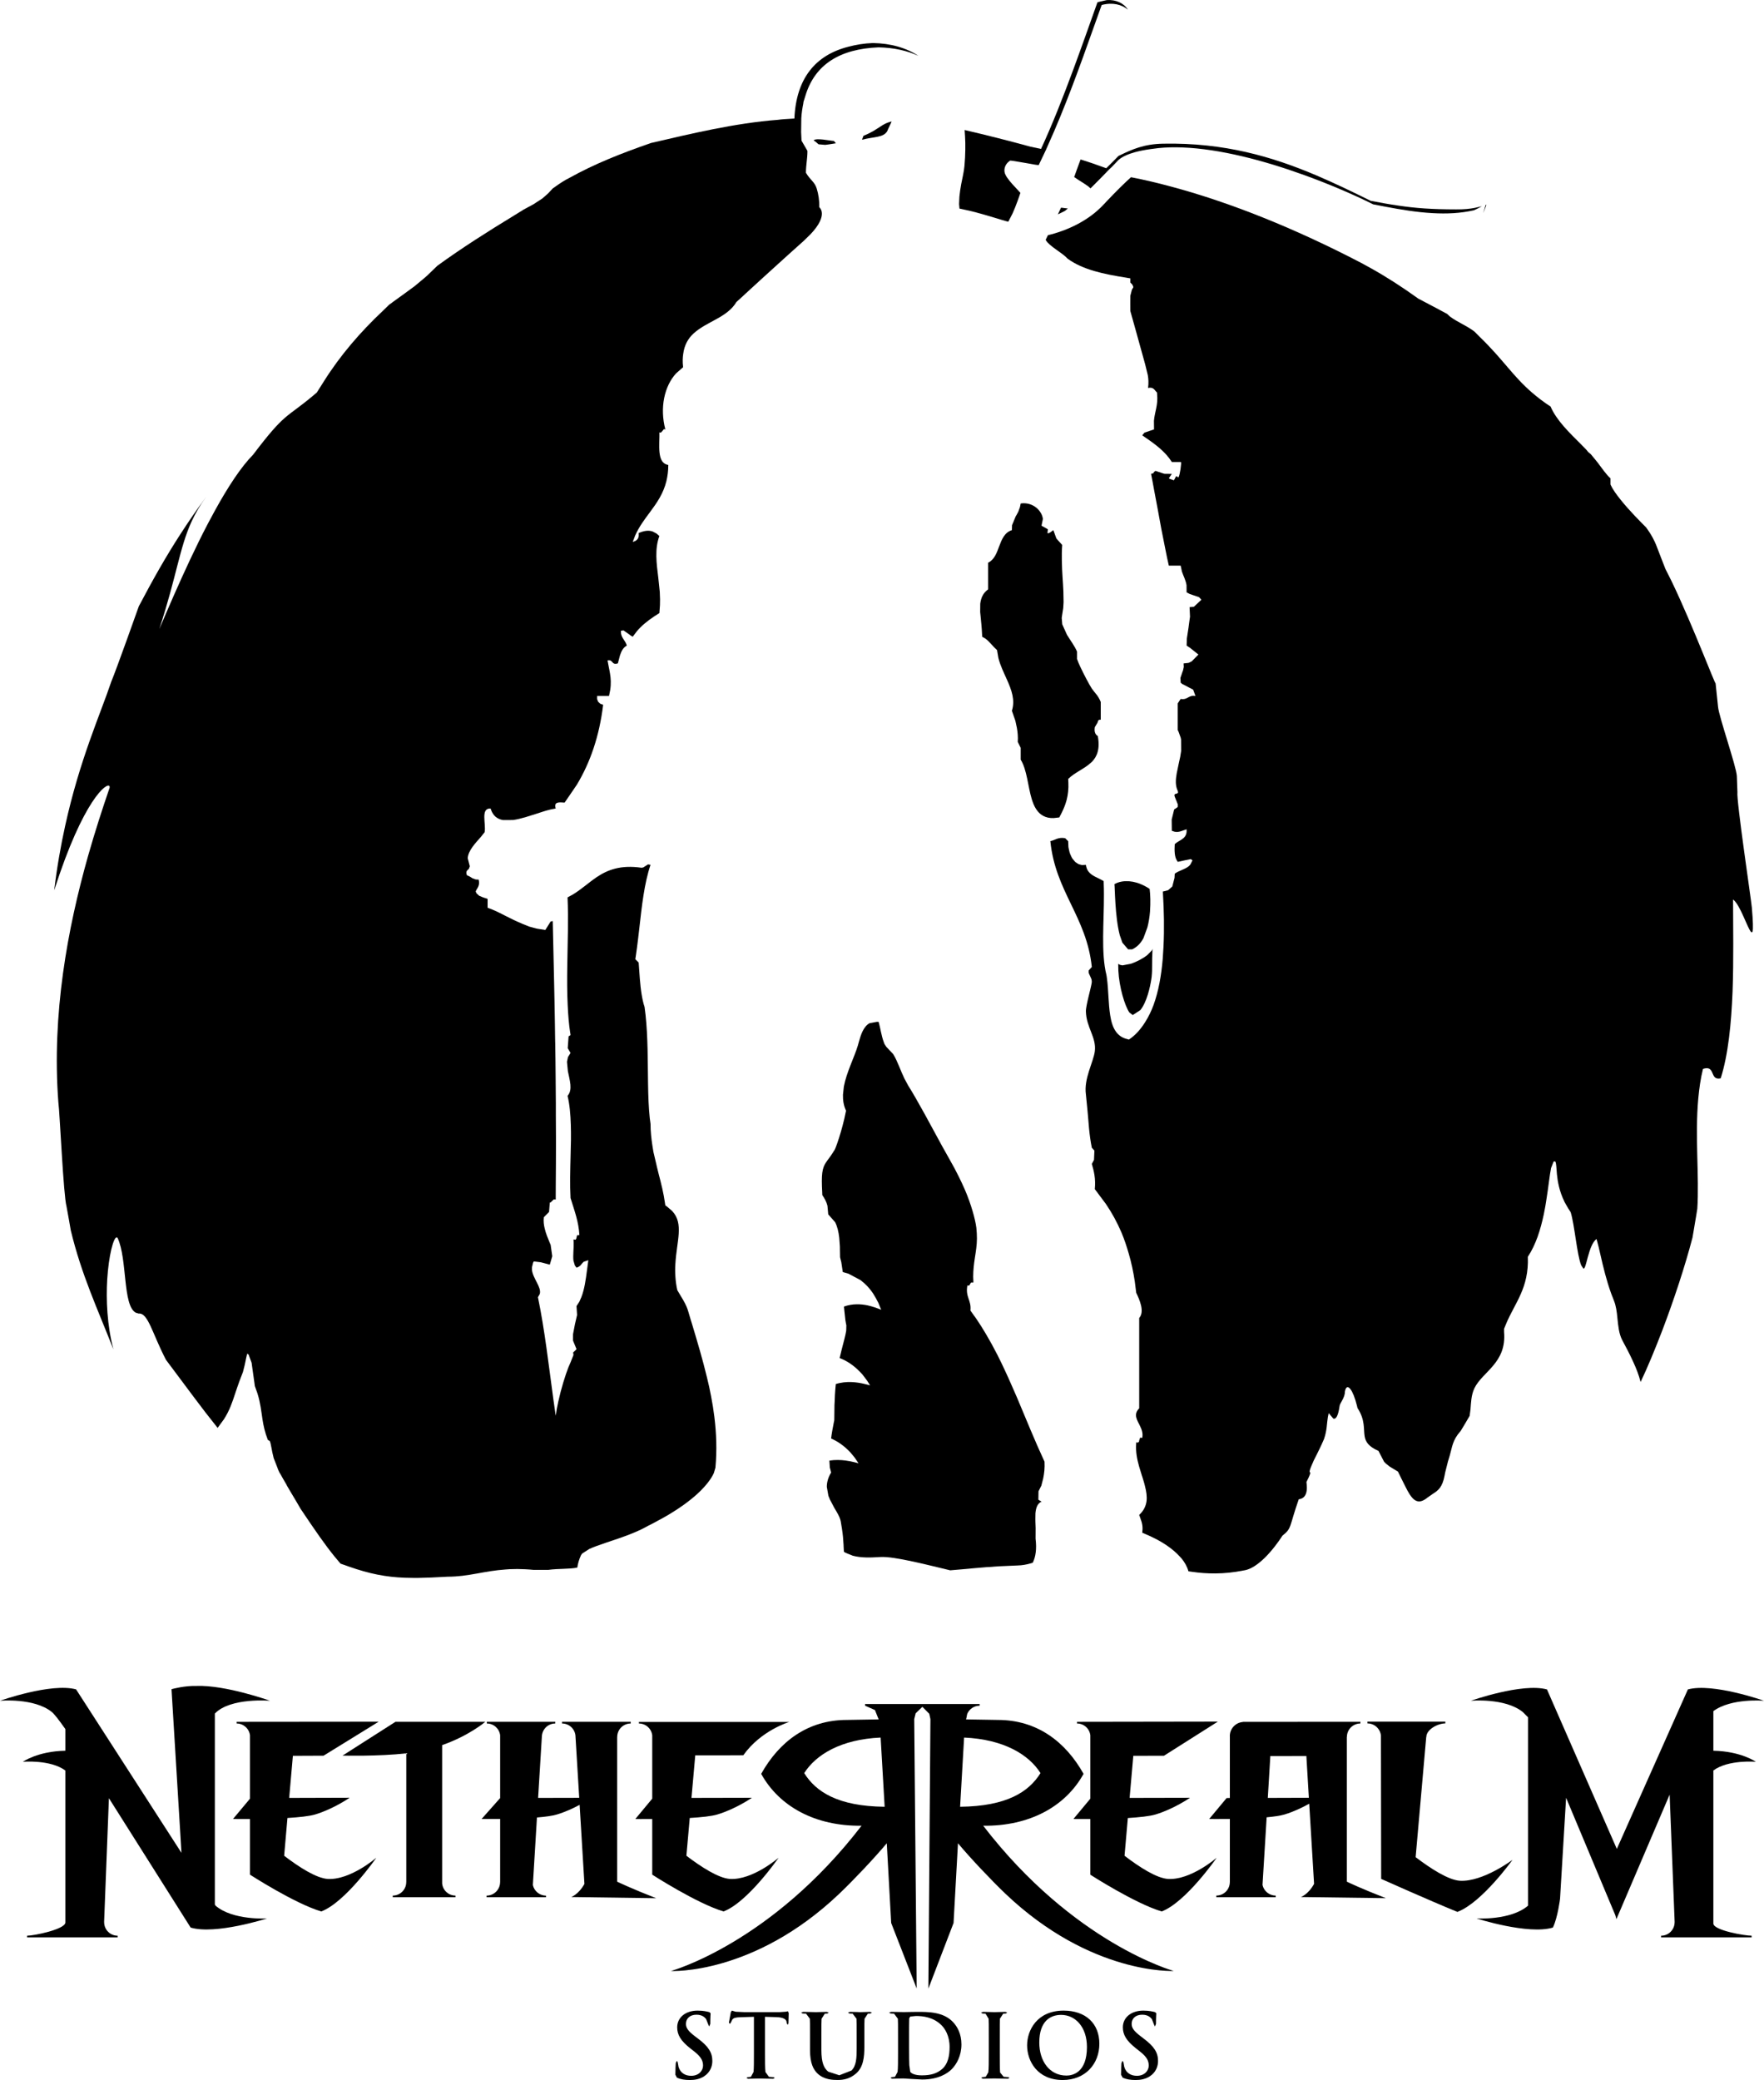 <?xml version="1.0" standalone="no"?>
<!DOCTYPE svg PUBLIC "-//W3C//DTD SVG 1.1//EN" "http://www.w3.org/Graphics/SVG/1.1/DTD/svg11.dtd">
<svg xmlns="http://www.w3.org/2000/svg" xmlns:xlink="http://www.w3.org/1999/xlink" version="1.1" id="Layer_1" x="0px" y="0px" width="848.024" height="1000" viewBox="0 0 848.024 1000" enable-background="new 0 0 848.024 1000" xml:space="preserve">
<g>
	<path d="M547.561,70.849c-3.337,1.026-6.117,2.332-8.832,3.637l-1.026,0.47c-1.818,1.904-3.787,3.829-5.884,5.925l-0.834-0.299   c-3.764-1.37-7.593-2.717-11.506-3.915l-0.278,0.748l-0.406,1.07l-1.283,3.508l-0.191,0.556l-0.344,0.941l-0.342,0.983   l-0.256,0.642l2.267,1.52l1.989,1.24l2.373,1.604l1.027,0.899l0.235,0.171l4.661-4.685l2.546-2.609l0.193-0.192l0.427-0.471   l0.856-0.855l0.191-0.214l0.022-0.021l0.085-0.106h0.022l1.389-1.305l0.065-0.064l0.234-0.257l2.759-2.887   c1.884-1.626,4.684-2.824,8.001-3.744c2.267-0.62,4.812-1.09,7.42-1.454l3.808-0.492c3.636-0.362,7.508-0.471,11.551-0.299   c17.858,0.685,39.012,6.202,58.561,13.304c11.999,4.342,23.441,9.261,33.109,14.053c1.988,0.384,4.043,0.77,6.138,1.175   c7.059,1.327,14.674,2.632,22.437,3.037c6.631,0.386,13.326,0.108,19.827-1.368l1.369-0.642l2.396-1.262v-0.021l-3.357,0.77   c-2.288,0.449-5.155,0.771-8.963,0.727c-11.613,0-19.571-0.599-27.697-1.817c-4.235-0.598-8.513-1.369-13.389-2.31   c-8.556-4.234-17.111-8.385-25.987-12.17c-21.345-9.09-44.51-15.849-73.704-15.293C554.448,69.16,550.747,69.865,547.561,70.849"/>
	<path d="M443.807,534.314c-2.461-4.407-4.854-8.706-7.209-12.428l-1.732-3.209l-0.041-0.063c-1.969-4.043-3.337-8.407-5.349-11.702   l-0.235-0.297l-3.101-3.273l-0.92-1.392l-0.363-0.962c-1.154-3.059-1.625-6.822-2.481-9.73h-0.812l-3.508,0.642   c-2.931,1.604-4.171,5.454-5.112,8.79l-0.535,1.946c-1.71,5.713-5.432,12.812-6.737,19.74l-0.427,3.957   c-0.065,2.632,0.32,5.198,1.476,7.637l-0.171,0.813c-1.584,8.233-5.092,18.414-5.584,18.414l-0.577,0.941   c-2.694,4.299-4.49,5.135-5.09,9.69c-0.277,2.139-0.277,5.133-0.021,9.667v0.063l0.043,1.007c1.004,1.496,1.946,3.078,2.458,5.088   l0.386,4.173l3.315,3.762c1.048,2.055,1.646,4.601,1.967,7.38l0.321,4.277l0.022,1.968l0.063,3.229l0.343,1.411l0.258,1.029v0.021   l0.705,4.641l1.026,0.301l1.689,0.492l5.774,3.079c2.118,1.582,4.193,3.636,6.074,6.438l1.454,2.437l0.087,0.194l0.983,1.859   l0.771,1.903l0.62,1.434c-0.492-0.128-2.289-0.962-4.813-1.67l-1.775-0.447c-3.208-0.663-7.229-0.898-11.313,0.578l0.021,0.361   l0.107,1.178l0.535,4.939l0.32,1.883l0.085,0.321l0.064,0.321l-0.064,2.566c-0.343,2.331-1.262,5.495-2.246,9.367l-0.021,0.085   l-0.898,3.744c3.229,1.218,6.588,3.314,9.774,6.632l1.155,1.218h0.021v0.022l-0.021-0.022l2.331,3.081l1.369,2.18l-3.08-0.769   c-3.208-0.728-8.32-1.456-13.39,0.15l-0.234,2.544c-0.15,1.775-0.258,3.722-0.321,5.989l-0.086,1.539   c-0.042,1.946-0.085,4.214-0.085,6.908l-0.021,0.535l-0.215,0.984l-0.726,3.85l-0.364,2.245l-0.085,0.686l-0.129,0.896   c3.059,1.328,6.224,3.444,9.196,6.609l1.477,1.755l0.791,1.007l1.732,2.544c-0.577-0.108-2.994-0.899-6.268-1.326   c-2.288-0.299-4.962-0.407-7.742,0.043l0.193,3.271l0.641,2.459c-1.496,2.44-2.074,4.75-2.074,6.888l0.749,4.256l0.513,1.283   l0.215,0.535l2.202,4.171c1.22,2.011,2.332,3.85,2.823,5.54l0.107,0.469l0.085,0.344l0.578,3.509   c0.427,2.694,0.663,5.368,0.77,7.634l0.021,0.451v0.191l0.15,2.822l0.983,0.578l3.293,1.326c3.958,1.069,8.641,0.919,12.428,0.662   l0.854-0.04c6.61-0.43,23.698,4.063,33.537,6.394l5.775-0.492c7.485-0.684,15.293-1.454,24.232-1.732l2.396-0.106   c2.182-0.044,4.276-0.427,6.288-1.004l1.007-0.321c1.389-2.803,1.966-6.547,1.346-11.551l0.021-5.153l-0.105-2.974l-0.021-1.24   l0.041-2.824c0.235-2.63,0.941-4.77,2.932-5.625l-1.498-0.897l-0.021-0.301l0.063-3.764l1.005-2.012l0.364-0.706l0.876-3.442   c0.515-2.416,0.813-5.027,0.643-8.105c-4.663-10.032-8.876-20.511-13.238-30.842c-0.919-2.14-1.883-4.278-2.822-6.438   c-0.984-2.268-2.012-4.535-3.059-6.76c-1.135-2.461-2.311-4.919-3.53-7.292c-1.775-3.486-3.637-6.888-5.583-10.16   c-1.519-2.546-3.059-5.027-4.705-7.423l-0.92-1.261l-1.755-2.46c0.537-5.003-2.544-6.502-1.454-12.084l0.836,0.105l0.897-1.496   l1.155-0.021l-0.108-2.76c0-3.357,0.387-6.351,0.836-9.261l0.342-2.225c0.449-2.951,0.771-5.989,0.555-9.347l-0.213-2.76   c-0.342-2.523-0.982-5.112-1.73-7.699c-1.05-3.616-2.333-7.207-3.83-10.652c-0.962-2.225-1.968-4.319-2.973-6.353l-1.903-3.722   l-2.396-4.319c-2.461-4.278-4.962-8.919-7.508-13.603c-1.412-2.589-2.78-5.155-4.191-7.701L443.807,534.314"/>
	<polyline points="511.865,101.457 513.361,100.237 510.088,99.831 508.548,103.059 511.865,101.457  "/>
	<path d="M26.072,427.991v0.021c13.881-43.504,25.559-52.337,26.606-49.984l0.043,0.62c-3.486,10.139-7.058,21.153-10.373,32.831   c-9.903,35.013-17.474,76.079-14.31,118.234c0.215,1.69,0.449,5.112,0.705,9.369c0.601,9.304,1.327,22.758,2.118,31.911   c0.363,4.214,0.728,7.571,1.134,9.09c0.364,2.032,0.728,4.021,1.09,6.032l0.942,5.391c5.154,21.388,12.726,37.406,20.49,57.213   v-0.022v0.022c-3.059-11.701-3.551-23.827-2.974-33.603c0.728-11.635,2.995-19.954,4.47-20.232l0.514,0.236   c4.771,10.328,2.354,32.425,8.728,35.974l1.389,0.429c4.557-0.514,6.566,9.646,13.154,22.244   c4.728,6.308,9.069,12.189,13.282,17.773c3.871,5.197,7.657,10.115,11.55,14.951v-0.022l3.059-4.191   c2.694-4.236,3.893-7.85,5.453-12.576l0.856-2.546l1.112-3.144l1.689-4.407l0.855-3.402c0.535-2.501,0.983-4.896,1.219-5.389   l0.129-0.021l0.064,0.065l0.021,0.041l0.128,0.341h0.043v0.022l0.065-0.213l0.042-0.065l0.064,0.022l1.54,4.191l0.149,1.154   c0.278,2.055,0.877,6.183,1.197,8.493l0.193,1.496l1.283,3.616c1.434,4.596,1.775,8.404,2.396,12.404   c0.471,3.014,1.112,6.158,2.589,9.902l0.405,0.235l0.448,0.234c0.643,0.943,0.899,4.406,1.947,8.278l2.161,5.539l0.598,1.241   l-1.283-2.288l1.775,3.357l-0.449-0.962c1.112,2.052,2.289,4.084,3.465,6.072h-0.021l0.149,0.257l0.043,0.064l-0.277-0.406v-0.021   l-0.043-0.065l0.021,0.022l-0.021-0.022l0.043,0.065h-0.021c0.236,0.406,1.262,2.14,2.438,4.148l2.097,3.508   c1.346,2.288,2.438,4.191,2.287,3.915c7.102,10.587,11.636,17.153,16.277,22.863l2.888,3.443l3.935,1.391   c10.095,3.551,17.924,5.048,26.843,5.389l4.17,0.086h2.461c3.913-0.063,8.084-0.234,12.812-0.513l1.155-0.065l0,0   c2.608,0,5.024-0.19,7.314-0.447l0.085-0.021c2.245-0.257,4.406-0.641,6.587-1.027h0.043c4.342-0.791,8.77-1.625,14.01-1.989   l1.775-0.128l3.807-0.085c2.396,0.022,4.962,0.128,7.765,0.406c2.288-0.022,7.144,0,7.144,0c4.855-0.663,9.924-0.299,13.924-1.092   c0.277-1.903,0.834-3.893,1.775-5.946l0.299-0.427l0.236-0.362l3.4-2.185l0.021-0.02c2.054-0.94,4.685-1.884,7.658-2.888   l4.362-1.477h0.021l2.14-0.727c4.705-1.625,9.624-3.508,13.88-5.924l2.481-1.263l4.855-2.629l2.031-1.155   c7.295-4.279,12.598-8.407,16.256-12.063l0.428-0.449c2.993-3.081,4.877-5.818,5.817-7.978l0.749-2.547   c0.769-8.404,0.47-16.468-0.515-24.447c-0.405-3.271-0.919-6.544-1.561-9.816c-0.557-3.059-1.24-6.074-1.99-9.112   c-2.009-8.383-4.513-16.83-7.164-25.644l-0.685-2.202l-1.134-3.83c-0.492-1.71-1.004-2.973-2.459-5.56v-0.022V625l-0.448-0.748   l-2.376-3.978c-0.512-2.27-0.791-4.45-0.919-6.524c-0.15-2.074-0.15-4.043-0.021-5.946c0.599-11.187,4.213-19.506-1.561-25.623   l-2.567-2.204l-0.064-0.041l-0.62-0.406l-0.085-0.492l-0.043-0.257v-0.044c-0.706-5.176-1.903-9.839-3.124-14.479   c-0.533-1.989-0.962-4.063-1.453-6.097l-1.027-4.34l-0.535-3.339c-0.47-3.145-0.854-6.459-0.854-10.115l-0.193-1.497l-0.171-1.24   c-0.535-5.048-0.748-10.737-0.834-16.663c-0.172-10.713-0.043-22.328-1.197-33.023l-0.473-3.828   c-0.62-1.817-1.047-3.828-1.389-5.903c-0.813-4.834-1.049-10.224-1.455-15.463l-1.604-1.604l0.191-1.22l0.6-4.256   c0.407-3.016,0.749-6.096,1.112-9.197c1.219-10.821,2.374-21.709,5.412-30.692l-0.686-0.128l-0.535-0.085l-2.245,1.454   l-0.813,0.171c-10.202-1.476-16.404,1.026-21.645,4.534c-3.979,2.695-7.421,5.946-11.613,8.428l-2.354,1.283   c0.45,10.395,0.043,21.666-0.128,32.724c-0.106,6.523-0.106,12.918,0.192,19.035c0.214,4.685,0.556,9.197,1.219,13.39h0.021   l0.128,1.048l-0.94,0.62l-0.406,5.668l1.347,2.29l-1.197,1.924l-0.043,0.064l-0.171,0.854l-0.299,1.411l0.427,4.492   c0.856,4.407,2.438,8.982-0.149,11.87c1.006,4.173,1.413,8.92,1.562,13.946c0.15,4.791,0.064,9.796-0.106,14.887   c-0.172,6.93-0.385,13.901-0.022,20.319l0.129,0.384l0.235,0.749c1.604,5.24,3.508,10.202,3.893,16.661l-1.112,0.065l-0.363,1.562   l-0.257,0.47l-0.086,0.128H276.7l-1.006-0.105l0.086,1.517c0.086,2.76-0.386,6.052-0.106,8.641l0.684,2.333l0.792,1.069   l0.897-0.344l0.898-0.641l1.112-1.306l0.578-0.557l2.202-0.749l-0.641,4.792c-0.6,4.643-1.24,9.22-2.717,12.982l-0.962,2.184   l-1.369,2.115l0.277,4.278l-1.026,4.428l-0.92,4.769l-0.021,3.081l1.689,4.105l-0.429,0.515l-1.175,1.092v0.085l0.148,1.155   l-1.412,3.549l-1.047,2.418c-1.498,3.872-3.486,10.223-4.834,16.403c-0.535,2.354-0.963,4.665-1.24,6.824l-0.492-3.337   l-0.407-2.931v0.021v-0.021l-0.149-0.984l-0.128-0.984c-2.246-16.297-4.106-32.958-7.293-48.336l-0.086-0.385l0.898-1.604   c0.449-1.669-0.406-3.528-1.412-5.496c-1.005-1.969-2.16-4.043-2.374-6.16l0.021-1.155l0.535-2.161l0.214-0.492l0.277-0.148   l3.23,0.406l4.32,1.133l1.176-4.043l-0.77-5.454l-0.535-1.261c-0.833-2.054-1.775-4.193-2.331-6.629   c-0.406-1.647-0.642-3.38-0.428-5.392l2.523-2.544l0.364-4.577l0.299,0.085l1.646-1.584l0.899,0.085   c0.021-2.095,0.021-4.19,0.021-6.266c0.063-7.335,0.106-14.651,0.106-21.924c0-4.148-0.021-8.276-0.064-12.405v-5.665l-0.042-4.706   l-0.021-3.314v-0.024v0.024l-0.022-1.712v-0.749c-0.043-3.593-0.043-7.229-0.105-10.802v-0.021l-0.022-1.347l-0.086-5.84v-0.6   h-0.021l-0.064-3.785l-0.064-4.706v0.021v-0.021l-0.085-4.834c-0.021-2.01-0.064-4.042-0.107-6.074   c-0.042-2.78-0.128-5.539-0.17-8.319c-0.172-9.048-0.386-18.073-0.601-27.078v-0.021v0.021l-0.043-1.861l-0.042-1.86l-1.027,0.235   l-2.544,4.063l-0.171-0.043l-3.894-0.62l-0.727-0.192l-2.974-0.791l-3.314-1.348c-2.76-1.154-5.411-2.438-8-3.765   c-2.759-1.433-5.561-2.865-8.662-3.935v-4.257l-2.289-0.77l-1.753-0.728l-1.283-1.176l-0.406-0.898   c0.663-1.733,2.159-2.609,1.433-5.711l-1.476-0.063v-0.021l-1.411-0.514h-0.022l-1.261-0.792l-1.498-0.728   c-0.685-2.01,0.3-2.353,0.94-3.016l0.471-1.262l-1.005-3.893c0.278-3.807,3.807-7.336,6.396-10.309l1.732-2.183   c0.77-3.978-2.097-11.592,2.822-11.399h0.022l0.021,0.086l0.022,0.021l0.043,0.106l0.063,0.171c1.07,3.209,3.167,4.727,5.861,5.177   l4.813-0.021c1.86-0.258,3.828-0.749,5.86-1.326l5.519-1.732c2.245-0.748,4.384-1.455,6.33-1.925l0.899-0.193l1.903-0.363   c-1.07-3.422,1.775-2.973,4.276-2.823l3.209-4.685l2.694-3.956c6.375-10.608,10.78-23.206,12.62-38.371l-1.433-0.556l-0.963-0.92   l-0.471-1.197l-0.021-0.236v-1.347h5.71l0.577-2.887c0.47-3.059,0.3-5.626-0.107-7.957c-0.342-2.182-0.855-4.192-1.176-6.246   c2.78-0.663,1.796,2.481,4.963,1.412l1.004-3.808c0.663-2.031,1.541-3.828,3.295-4.726c-0.558-2.268-2.332-3.338-2.76-5.733   l-0.086-1.39l1.263-0.192l3.188,2.245l0.085,0.108l0.491,0.299l0.664,0.385l1.989-2.631c2.33-2.759,5.153-5.005,8.19-7.036   l2.632-1.712l0.276-3.742l0.044-2.846l-0.129-3.571l-0.406-3.914l-0.3-2.845c-0.876-7.101-1.796-13.859,0.515-20.127l-0.215-0.171   l-1.091-0.962l-1.86-1.005c-1.946-0.706-4.148-0.45-6.802,0.727c0.363,2.738-0.983,3.765-2.844,4.256l0.663-1.732l0.47-1.262   c1.903-4.342,4.577-7.85,7.229-11.422c3.208-4.32,6.31-8.726,7.807-14.736c0.556-2.352,0.941-4.919,0.919-7.849   c-2.225-0.364-3.314-1.904-3.85-3.936c-0.705-2.652-0.492-6.224-0.427-9.668l-0.022,0.021v-0.021h0.022v-2.053l0.684,0.149   l0.705-0.728l0.792-1.005l0.685,0.15c-2.76-10.46-0.449-20.79,5.133-26.906l3.401-2.995l-0.021-0.257   c-0.278-2.289-0.193-4.278,0.064-6.053c0.556-4.363,2.374-7.508,4.94-9.86c3.187-2.973,7.336-4.897,11.272-7.101   c3.721-2.075,7.207-4.406,9.367-8.063l2.566-2.331l2.802-2.589l1.434-1.325l2.374-2.16l1.711-1.583l1.861-1.69l4.299-3.913   c5.068-4.62,10.522-9.54,15.271-13.774l0.534-0.514l2.803-2.737c8.896-9.389,4.214-12.939,4.214-12.939   c0.042-3.208-0.407-6.332-1.263-9.048c-1.048-3.293-2.973-3.85-5.176-7.55c0-3.786,0.728-6.651,0.728-10.438l-0.085-0.235   l-2.76-4.771l-0.192-4.084l0.043-3.315l0.043-3.379c0.149-2.46,0.491-4.771,0.94-6.952l0.107-0.876l0.94-3.017   c4.534-14.929,16.448-22.479,35.162-23.228c7.402,0.149,13.753,1.604,19.164,4.086c-5.946-3.894-13.304-6.011-21.901-6.16   c-4.32,0.149-8.17,0.834-11.784,1.775c-15.956,4.063-25.11,15.378-25.945,34.521c-3.741,0.213-6.544,0.406-7.893,0.62   c-20.703,1.562-42.091,6.737-61.063,11.143c-14.886,5.177-27.292,10.139-39.205,16.77l-1.582,0.834   c-2.226,1.262-4.363,2.759-6.481,4.277l-0.021,0.021v0.021l-1.947,2.097l-0.556,0.533l-2.396,2.097l-4.363,2.846l-0.577,0.299   l-1.604,0.876l-2.589,1.392l-0.855,0.577l-0.064,0.043l-0.428,0.234l-3.358,2.075c-12.212,7.443-24.682,15.314-36.659,24.019   l-0.021,0.021v0.021v-0.021l-0.043,0.043l-4.642,4.47l-0.043,0.064l-0.172,0.15l-0.834,0.748l-5.133,4.278   c-3.037,2.267-6.116,4.49-9.218,6.716l-1.177,0.854l-0.086,0.064l-0.706,0.535l-0.94,0.662l-0.128,0.086l-3.165,3.08   c-10.737,10.117-20.405,21.303-28.298,33.879l-3.357,5.305l-2.159,1.818c-12.727,10.63-13.048,7.699-28.426,28.018   c-5.946,6.032-12.257,15.764-18.33,26.8l-3.145,5.84l-0.491,0.919c-5.817,11.145-11.294,23.1-15.957,33.644   c-2.715,6.182-5.176,11.893-7.207,16.684c8.362-25.538,9.689-38.927,15.464-51.589c1.817-3.956,4.043-7.871,7.101-12.041   l-0.064,0.064l0.064-0.064c-4.598,6.267-8.62,12.104-12.427,18.009c-6.843,10.565-12.939,21.281-19.976,34.649   c0,0-10.417,29.408-13.325,36.466c-5.134,15.336-15.101,37.237-22.095,69.105c-2.074,9.434-3.914,19.7-5.261,30.971V427.991"/>
	<path d="M391.854,67.983l0.77,0.62l0.878,0.771l3.207,0.278l1.798-0.236l3.357-0.534h-0.021l-0.94-1.111   c-2.161-0.13-8.428-1.563-9.775-0.301L391.854,67.983"/>
	<path d="M815.962,581.239c0.706-4.791,1.328-9.646,1.861-14.566c-0.533,4.898-1.155,9.753-1.861,14.503"/>
	<path d="M461.065,98.097l0.193,2.183l5.155,1.134c7.87,1.882,15.528,4.576,18.309,5.175l2.031-3.913   c1.733-3.829,3.38-8.662,3.787-9.968l-3.829-4.148c-1.841-2.054-3.528-4.235-3.785-5.882c-0.278-1.647,0.342-3.829,2.394-5.263   l0.088-0.063l0.19-0.149c0.706,0,2.994,0.385,5.561,0.834l3.724,0.642v0.043v-0.043c2.074,0.406,3.85,0.685,4.47,0.685l1.795-3.765   l1.457-3.08l0.17-0.342l1.005-2.289c8.041-17.73,15.272-37.75,22.008-56.765c1.285-3.593,2.566-7.229,3.829-10.715l0.15-0.043   c5.155-1.326,9.54-0.192,12.447,2.267h-0.021h0.021c-1.926-3.122-5.753-4.897-10.139-4.598l-3.656,0.834l-0.834,0.235   c-3.679,10.353-7.551,21.345-11.614,32.339c-4.876,13.175-10.031,26.329-15.506,38.157l-5.027-1.07h-0.021h0.021   c-10.416-2.844-20.982-5.539-31.697-8.021l0.193,3.017c0.128,2.074,0.171,4.191,0.128,6.373c-0.043,2.567-0.15,5.134-0.407,7.85   c-0.233,2.631-0.962,5.711-1.582,8.855c-0.384,1.988-0.643,3.978-0.856,5.988L461.065,98.097"/>
	<path d="M711.353,161.942l-2.459-2.48c-1.732-1.349-3.914-2.589-6.011-3.722c-2.138-1.198-4.171-2.289-5.454-3.294l-0.405-0.278   l-1.37-1.283h-0.021c-4.257-2.288-8.834-4.727-13.711-7.271h-0.021c-7.658-5.519-15.292-10.438-22.758-14.608l-4.512-2.481   c-32.876-17.153-63.694-29.259-90.581-36.531c-7.057-1.925-13.858-3.551-20.317-4.791l-0.043,0.021   c-2.91,2.608-6.824,6.417-11.978,11.871l-0.256,0.299l-0.984,1.026c-3.679,3.936-7.872,6.866-12.106,9.154   c-5.09,2.716-10.182,4.449-14.481,5.476l-0.04,0.021h-0.065l-1.09,2.245l0.148,0.236c1.604,2.801,7.807,5.925,10.459,8.854   c7.229,5.263,17.261,7.379,28.019,9.069l0.449,0.085l1.625,0.279l-0.021,1.945l1.027,1.092l0.404,0.982l0.045,0.236l-0.686,1.155   l-0.771,2.972l-0.021,3.016v1.198l0.021,3.059l3.229,11.55v0.021l3.895,14.052l1.261,5.155c0.344,1.797,0.449,3.807,0.15,6.245   c2.78-0.62,3.102,1.198,4.276,2.16l0.065,0.792c0.535,5.282-1.135,8.427-1.52,12.833l0.043,4.149l-4.598,1.539l-1.07,1.305   c4.684,3.23,9.454,6.417,12.897,10.908l1.326,1.903h4.256l0.171,0.086l0.043,0.662l-0.043,0.514   c-0.148,2.46-1.133,7.551-1.582,5.861l-0.813-0.236l-1.025,1.926l-1.926-0.663l-0.514-0.321l0.044-0.063l1.39-2.053l-3.594-0.044   l-1.562-0.491l-2.672-0.899l-0.706,0.492l-0.364,0.642l-1.069,0.301c0.534,2.651,1.005,5.346,1.497,8.021   c0.491,2.694,1.026,5.346,1.519,8.041c1.218,6.845,2.481,13.624,3.872,20.298c0.513,2.609,1.047,5.219,1.646,7.764h5.689l0.6,2.845   c0.727,2.225,1.839,4.042,2.224,6.588l0.021,3.4l1.563,0.813l4.447,1.52l1.112,1.219l-3.636,3.4l-2.053,0.171l0.106,2.268   l0.107,2.31l-0.299,2.096c-0.256,2.118-0.558,4.235-0.898,6.311l-0.321,2.074l-0.106,3.423l1.219,0.813l0.299,0.171l4.15,3.315   l-0.043,0.043l-3.209,3.25l-1.519,0.728l-1.967,0.215l-0.387,0.042l0.086,1.711l-0.407,1.796l-0.211,0.492l-1.007,2.974   l0.128,2.268l0.706,0.599l5.306,2.78l1.11,3.037c-3.464-0.621-3.656,2.032-7.122,1.412l-1.411,2.138v12.833l0.364,0.728   l1.047,2.909l0.193,0.876l0.043,5.476l-0.45,2.845l-0.6,2.718l-1.09,5.239c-0.555,3.122-0.706,6.01,0.492,8.385l0.15,0.684   c-0.022,1.241-2.353,0.128-1.584,2.182l1.499,3.743l-0.065,1.22l-1.712,1.154l-1.176,4.77l-0.021,0.106l0.063,5.391l0.534,0.171   c2.396,1.026,4.3-0.257,6.589-0.898l-0.022,1.262c-0.299,3.486-3.658,3.958-5.603,5.797l-0.087,0.064   c-0.191,3.165-0.128,6.159,1.092,7.956l0.342,0.577l3.742-0.813l2.525-0.512l0.834,0.62l-1.027,1.988l-0.663,0.728   c-1.903,1.626-4.854,2.182-6.845,3.679l-0.105,2.01l-1.07,4.15l-2.031,1.796l-0.065,0.021l-1.946,0.492v0.021l-0.492,0.064   l0.043,1.048c0.492,8.063,0.686,16.832,0.257,25.516l-0.362,5.732c-0.663,8.021-2.033,15.721-4.43,22.308   c-1.09,2.952-2.396,5.604-3.912,8.021c-2.16,3.485-4.727,6.459-7.936,8.577l-0.62-0.193c-2.546-0.557-4.342-1.861-5.625-3.657   c-1.476-2.054-2.267-4.813-2.739-7.829c-0.896-5.582-0.791-12.212-1.582-17.901l-0.15-1.048l-0.085-0.449   c-2.652-10.63-1.133-25.431-1.196-38.67l-0.022-2.717l-0.107-3.742l-1.903-1.027c-2.694-1.305-5.582-2.459-6.394-5.646h-0.022   l-0.148-0.77l-0.045-0.193l-0.021-0.171l-1.732,0.107l-0.449-0.064l-1.155-0.32l-0.427-0.193l-0.984-0.642l0.384,0.301   l-0.063-0.043l-0.344-0.278l0.022,0.021l-0.427-0.32l-1.328-1.604l-0.362-0.62l-0.686-1.518l-0.299-0.835l-0.406-1.775l-0.15-0.834   l-0.106-2.608l-0.042-0.172l-1.412-1.412l-0.128-0.021c-3.38-0.557-4.643,0.983-6.995,1.433   c2.44,24.383,17.366,36.232,19.935,60.507l-1.519,1.69v0.021l-0.021,0.662l-0.022,0.172l0.214,0.706l0.064,0.128l0.749,1.647   l0.214,0.491l0.213,0.599v0.043l0.107,0.963c-0.085,1.946-2.93,11.422-2.845,14.266c0.236,7.893,5.133,12.363,4.279,19.207   c-0.643,5.027-5.349,13.134-4.279,20.662l0.407,4.128c0.256,2.523,0.512,5.112,0.726,7.805l0.364,4.344   c0.299,3.079,0.705,6.202,1.348,9.367l1.241,1.391l-0.193,4.449l-1.048,1.944c1.027,3.487,1.924,7.102,1.435,12.108l3.058,4.105   l2.266,3.036c2.867,4.214,5.369,8.769,7.486,13.71c1.368,3.229,2.503,6.675,3.53,10.226c1.218,4.191,2.182,8.618,2.886,13.345   l0.685,5.434c1.499,3.123,4.191,9.005,1.434,12.105v43.42c-2.952,3.014-1.004,5.58,0.428,8.575c0.813,1.69,1.477,3.508,1.026,5.647   l-0.984-0.131l-0.491,1.392l-0.063,0.535h-0.022l-0.105,0.213l-0.601,0.278l-0.427-0.087l-0.171-0.041h-0.022l-0.02,0.385v0.171   c-0.3,3.809,0.404,7.465,1.389,10.971l1.391,4.558l0.171,0.47l0.877,2.908l0.429,1.67c0.62,2.48,1.005,4.854,0.726,7.101   c-0.318,2.354-1.325,4.599-3.528,6.63h0.021h-0.021c0.663,2.14,1.69,3.957,1.604,6.908v-0.021v0.021l-0.021,0.215l-0.129,1.432   l1.582,0.686l2.29,1.005c3.614,1.67,8.982,4.558,13.091,8.641l1.924,2.034c1.519,1.858,2.694,3.912,3.337,6.202l1.689,0.233   c6.908,1.007,15.122,1.304,24.83-0.641c9.07-1.199,18.652-16.726,18.652-16.726c4.641-3.679,3.102-3.958,7.85-17.495   c5.518-0.643,3.466-8.299,3.742-8.387c1.753-3.485,1.883-4.189,1.753-4.447l-0.171-0.193c-0.191-0.236-0.276-0.704,1.092-3.807   l0.385-0.854l0.321-0.771l0.171-0.364l0.15-0.299l1.155-2.268c0.939-1.903,2.202-4.404,3.55-7.571   c1.497-4.361,1.304-7.38,1.859-10.629l0.386-1.818l2.245,2.632c1.155,0.382,2.245-0.984,2.953-5.798   c0.043-1.625,2.587-4.063,2.587-7.059c0.387-2.521,1.456-2.929,2.717-1.241c0.984,1.306,2.097,3.893,3.102,7.958l0.256,1.067   c3.807,5.82,2.803,10.119,3.443,13.67c0.472,2.587,1.817,4.769,6.546,6.886l0.085,0.043l2.694,5.197l0.791,0.812l1.884,1.52   l4,2.418l1.625,3.314l1.519,3.038l1.432,2.801c2.76,5.004,5.241,6.993,9.753,3.23l2.566-1.777c2.376-1.517,4.45-2.993,5.52-8.703   l0.278-1.456l1.369-5.432l0.235-0.749c1.625-4.939,1.54-8.043,4.405-12.021l1.496-1.86c1.456-2.373,2.868-4.769,4.257-7.185   l0.364-2.739l0.042-0.278c0.279-3.25,0.299-6.908,1.884-10.245c3.869-8.041,15.549-12.104,14.266-27.076v-1.521l1.026-2.502   c4.171-9.966,10.994-17.11,10.394-32.126c1.927-2.863,3.445-6.158,4.706-9.623c1.24-3.486,2.202-7.187,2.974-10.803l0.769-4.043   l0.366-2.285c1.09-6.632,1.645-12.45,2.351-15.893l1.263-3.187l0.771,0.02l0.021,0.065c0.492,0.663,0.472,2.865,0.771,6.097v-0.045   v0.045c0.342,3.485,1.153,8.169,3.594,13.131l0.021,0.086l0.064,0.128l1.711,2.993l1.218,1.883   c1.883,6.032,3.038,20.642,5.069,25.538l1.007,1.52c0.684,0.449,1.24-1.991,2.031-5.005l0.257-0.919   c0.898-3.209,2.097-6.78,4.043-8.257l0.278,0.939c1.025,3.466,2.074,9.176,3.87,15.87c0.834,3.104,1.796,6.354,3.036,9.733   l0.75,1.903l0.449,1.175c1.025,2.526,1.39,5.414,1.668,8.342c0.385,3.767,0.729,7.594,2.311,10.632   c1.71,3.185,3.636,6.78,5.368,10.628c1.389,3.038,2.652,6.202,3.485,9.541c3.252-6.824,6.888-15.573,10.502-25.005   c5.454-14.373,10.78-30.414,14.373-44.186l0.043-0.107c0.427-2.288,0.771-4.644,1.178-6.974c0.384-2.311,0.812-4.62,1.152-6.972   c1.027-15.422-1.197-34.735,0.473-53.001c0.449-4.877,1.112-9.668,2.267-14.286c6.224-2.054,3.015,5.816,8.533,4.511   c3.616-11.464,5.09-26.393,5.69-41.813c0.555-15.207,0.235-30.885,0.235-44.125c1.688,1.198,3.443,4.663,4.962,8.064   c2.16,4.748,3.893,9.325,4.426,7.186c0.301-1.219,0.215-4.619-0.362-11.441c-0.387-4.171-7.485-51.61-6.931-55.481   c-0.105-2.566-0.214-5.112-0.276-7.679c-0.193-4.491-8.686-28.789-9.027-33.259l-1.197-11.4c0.085,0.813-2.396-5.433-6.053-14.351   c-4.15-10.117-9.817-23.741-15.059-34.586v-0.021l-2.886-5.731l-0.087-0.193l-0.021-0.021l-2.225-5.71l-0.063-0.171l-0.045-0.128   l-2.265-5.861l1.069,2.609l-1.114-2.716v0.021c-0.939-2.182-1.903-3.937-2.929-5.539l-1.627-2.375l-0.042-0.063   c-2.566-2.589-8.021-7.999-12.255-13.304c-2.117-2.609-3.935-5.177-4.919-7.357v-2.995c-1.67-1.368-4.193-4.919-6.418-7.893   l-3.014-3.679h0.02h-0.02l-1.286-1.069l-0.213-0.277l-0.727-0.878l-2.696-2.759c-5.195-5.176-11.634-11.336-14.437-17.944   c-3.442-2.225-6.202-4.406-8.706-6.523C727.223,180.807,722.772,173,711.353,161.942"/>
	<path d="M501.534,392.251c1.369,0.728,2.993,1.133,5.025,1.048l2.674-0.299l0.813-1.563v0.021c1.069-2.096,2.052-4.299,2.715-6.801   c0.643-2.503,1.007-5.326,0.836-8.662l-0.022-0.192l-0.043-1.327c3.124-3.123,7.742-4.79,10.974-7.849l0.384-0.321h-0.021h0.021   c2.524-2.588,4.001-6.202,2.866-12.447c-1.155-0.685-1.753-1.883-1.477-4l0.045-0.278l1.303-2.16l0.321-1.005l0.021-0.021   l0.45-0.343l0.748-0.042v-8.534c-1.347-3.315-2.78-4.214-4.191-6.31l-0.086-0.107c-1.283-1.946-3.85-6.865-5.562-10.502   l-0.876-1.946l-0.686-1.796v-3.551c-1.155-2.737-3.164-5.325-4.812-8.042l-2.29-5.069v-0.085l-0.256-2.952l0.235-1.646l0.492-3.102   l0.171-2.909h-0.021h0.021l-0.105-5.304c-0.086-2.097-0.236-4.256-0.387-6.566c-0.171-2.588-0.299-5.305-0.342-8.084   c-0.042-2.438-0.02-4.941,0.171-7.509l-1.988-2.181l-0.834-0.984l-1.434-3.956l-1.54,1.112l-0.833,0.405l-0.472-0.106l0.215-1.818   l-3.059-1.732l0.663-3.251c-0.235-1.967-1.413-4-3.251-5.475c-1.904-1.497-4.493-2.396-7.423-1.946l-0.342,1.689l-0.813,2.267   l-0.791,1.477l-0.427,0.685l-1.798,4.342l-0.063,2.353c-3.528,1.091-4.834,4.405-6.117,7.785c-1.177,3.187-2.332,6.438-5.306,7.87   v12.812c-2.436,1.733-3.442,4.129-3.784,6.909l-0.043,3.999l0.171,1.669c0.279,2.823,0.598,5.774,0.729,8.726l0.085,1.477   l0.897,0.535l0.514,0.277c2.074,1.454,3.486,3.615,5.369,5.262l0.342,0.342l0.643,3.743c0.896,3.657,2.629,7.102,4.148,10.522   c2.202,4.963,3.998,9.774,2.353,14.908l1.668,4.791l0.728,3.379c0.364,2.075,0.598,4.235,0.428,6.823l1.411,2.823v5.689   c3.016,4.876,3.442,12.705,5.283,18.864C497.064,387.716,498.667,390.733,501.534,392.251"/>
	<polyline points="713.042,102.46 713.042,102.482 714.368,99.082 714.519,98.398 714.197,98.526 713.919,99.467 713.042,102.482    713.042,102.46  "/>
	<path d="M553.7,456.972l-2.14,2.182c-2.097,1.669-5.176,3.293-8,4.214l-3.935,0.748l-1.048-0.214l-0.342-0.128l-0.663-0.385   l0.063,3.229c0.406,8.021,3.081,16.897,5.283,20.127l1.625,1.262l3.658-2.374c3.122-3.807,4.706-11.164,5.261-14.736v-0.021   l0.15-0.983l0.043-0.449c0.404-3.615,0.021-6.417,0.404-13.197v-0.063L553.7,456.972"/>
	<path d="M552.673,427.371l-0.748-0.514l-0.556-0.32c-1.154-0.684-2.781-1.519-4.771-2.139l-0.342-0.086   c-2.074-0.599-4.406-0.876-6.802-0.514l-1.027,0.215v-0.021l-0.47,0.149l-1.047,0.363l-1.155,0.557   c0.233,1.347,0.213,15.656,2.566,24.532v0.021l1.261,3.615l2.737,3.166l0.064,0.021h1.903l0.942-0.514   c1.86-1.069,3.357-2.76,4.492-4.919l1.881-5.134c0.641-2.481,1.069-5.133,1.263-7.764v-0.021v0.021v-0.129   C553.143,434.065,553.037,430.237,552.673,427.371"/>
	<path d="M415.082,65.31l-0.685,1.882c5.562-1.519,10.268-0.92,12.128-4.128l0.063-0.149l0.43-1.027l1.283-2.673l0.321-0.835   c-3.872,0.984-5.069,2.438-8.407,4.385v0.021C418.932,63.535,417.308,64.39,415.082,65.31"/>
	<path d="M647.465,835.053h0.045c0-3.57,2.908-6.458,6.459-6.458l0.063-0.813h-30.198v0.02h-26.309v0.065   c-3.551,0.278-6.309,3.209-6.309,6.825h0.021v29.727l-1.562,0.022l-8.362,10.052c0,0,4.256,0.086,9.924,0v30.372h-0.021   c0,3.551-2.888,6.461-6.481,6.461l-0.022,0.789h28.576l-0.022-0.789c-3.121,0-5.667-2.185-6.33-5.093l1.989-32.531   c3.465-0.319,6.523-0.748,8.618-1.368c4.577-1.392,8.791-3.466,11.85-5.176l2.332,38.543c-2.845,5.218-6.523,6.394-6.332,6.328   l40.83,0.537c-11.421-4.43-18.266-7.679-18.758-7.936 M609.481,864.378l1.218-20.129c5.433,0,11.742,0,17.324-0.021l1.198,20.084   L609.481,864.378z"/>
	<path d="M357.335,843.867c8.49-12,22.135-16.021,22.135-16.021h-72.334l0.021,0.749c3.294,0,6.011,2.48,6.396,5.689v30.455   l-8.127,9.775c0,0,3.357,0.063,8.127,0.022v26.733c0,0,21.346,13.816,34.286,17.688c11.656-4.405,26.479-25.837,26.479-25.837   s-12.47,10.846-23.398,10.203c-5.476-0.342-13.903-5.775-20.939-11.145l1.604-18.158c5.497-0.321,10.503-0.836,13.304-1.689   c8.876-2.672,16.576-8.021,16.576-8.021l-29.045,0.065l1.818-20.471C342.341,843.93,351.346,843.93,357.335,843.867"/>
	<path d="M561.55,903.326c-5.497-0.302-13.924-5.775-20.94-11.145l1.583-18.136c5.496-0.344,10.48-0.858,13.326-1.712   c8.854-2.672,16.553-8.021,16.553-8.021l-29.023,0.065l1.775-20.234c5.005,0,10.245-0.021,14.737-0.043l25.9-16.405l-67.715,0.105   l0.021,0.794c3.337,0,6.011,2.48,6.396,5.667v30.478l-8.128,9.775c0,0,3.359,0.043,8.128,0.022v26.754   c0,0,21.367,13.796,34.307,17.668c11.614-4.405,26.457-25.837,26.457-25.837S572.458,903.968,561.55,903.326"/>
	<path d="M136.606,892.181l1.582-18.158c5.497-0.321,10.503-0.855,13.326-1.689c8.876-2.672,16.554-8.041,16.554-8.041   l-29.045,0.086l1.775-20.234c5.025,0,10.267-0.021,14.736-0.065l26.5-16.34l-68.293,0.063l0.043,0.794   c3.272,0,5.989,2.48,6.395,5.667v30.478l-8.148,9.753c0,0,3.358,0.065,8.148,0.045v26.733c0,0,21.324,13.816,34.266,17.688   c11.634-4.405,26.478-25.837,26.478-25.837s-12.491,10.846-23.377,10.203C152.027,902.984,143.622,897.55,136.606,892.181"/>
	<path d="M472.659,877.745c22.201,0.278,39.548-9.198,48.251-24.938c-8.684-15.486-22.392-25.925-41.215-25.925l-15.313-0.256   v-0.128h0.105l0.472-2.459c0.962-2.354,3.293-4,5.989-4l0.021-0.791h-55.097l0.021,0.791l4.728,2.097l1.732,4.362l0.106,0.128   l-15.336,0.256c-18.821,0-32.531,10.438-41.192,25.925c8.704,15.739,26.029,25.216,48.251,24.938   c-43.567,56.638-91.647,69.854-91.647,69.854s39.78,2.031,80.976-37.195c6.907-6.586,16.917-17.174,22.799-24.232l2.118,38.328   l12.255,31.504l-1.176-129.505l0.686-2.801l3.229-3.123l3.314,3.357l0.555,2.566l-0.981,129.55l12.104-31.549l2.119-38.328   c5.881,7.059,15.891,17.646,22.778,24.232c41.215,39.227,80.976,37.172,80.976,37.172S516.228,934.382,472.659,877.745    M386.614,852.443c5.647-8.897,17.667-16.234,36.745-17.088l1.926,33.277C402.763,868.398,392.196,861.405,386.614,852.443    M463.483,835.355c19.077,0.854,31.1,8.19,36.725,17.088c-5.562,8.962-16.148,15.955-38.65,16.189L463.483,835.355z"/>
	<path d="M212.557,905.55v-66.56c12.897-4.494,20.747-11.209,20.747-11.209H190.12l-25.452,16.256c0,0,17.238,0.428,30.649-1.092   v61.919h-0.021c0,3.551-2.888,6.461-6.459,6.461l-0.022,0.789h30.158l-0.021-0.789C215.615,911.326,212.898,908.799,212.557,905.55   "/>
	<path d="M296.698,835.074h0.021c0-3.591,2.888-6.479,6.48-6.479l0.021-0.813h-33.044l0.021,0.813c3.593,0,6.48,2.888,6.48,6.479   l1.775,29.26l-19.762,0.045l1.817-29.687c0.214-3.425,2.994-6.097,6.416-6.097l0.022-0.813h-32.918l0.022,0.813   c3.315,0,6.01,2.501,6.395,5.667v30.179l-8.918,10.052c0,0,3.765,0.065,8.918,0v30.329h-0.021c0,3.594-2.909,6.523-6.481,6.523   l-0.021,0.77h28.553l-0.021-0.77c-3.059,0-5.646-2.182-6.288-5.09l1.968-32.468c3.894-0.319,7.379-0.771,9.624-1.454   c4.128-1.24,7.936-3.038,10.888-4.641l2.311,38.028c-2.867,5.175-6.546,6.394-6.332,6.308l40.81,0.558   c-11.422-4.45-18.266-7.722-18.736-7.936"/>
	<path d="M848.024,817.667c0,0-24.576-8.708-36.595-5.454l-34.158,76.674l-33.579-76.674c-12-3.254-36.597,5.454-36.597,5.454   s16.448-1.499,24.961,5.409l2.523,2.525v90.578c-8.276,7.165-24.768,6.14-24.768,6.14s24.811,7.976,36.725,4.385   c2.331-4.771,3.443-13.861,3.443-13.861l2.908-48.529l23.656,56.444l0.533,1.903l25.582-59.867l2.416,61.344h-0.021   c0,3.571-2.887,6.479-6.46,6.479l-0.043,0.794h43.525l-0.021-0.794c-3.337,0-18.01-2.523-18.374-5.753V851.18   c7.252-5.347,20.426-4.169,20.426-4.169s-7.057-5.05-20.426-5.328v-19.034C832.324,816.253,848.024,817.667,848.024,817.667"/>
	<path d="M727.137,894.129c0,0-14.202,10.692-25.281,10.072c-5.58-0.342-14.158-5.903-21.302-11.335l5.09-57.748h0.043   c0-3.636,5.496-6.568,9.133-6.568l0.022-0.834h-37.493l0.02,0.834c3.38,0,6.138,2.546,6.504,5.82l0.105,68.935   c0,0,23.355,10.456,36.66,15.87C712.444,914.704,727.137,894.129,727.137,894.129"/>
	<path d="M103.626,916.179l-0.342-0.555v-91.886l0.042,0.045c7.465-7.765,26.5-6.117,26.5-6.117s-21.388-7.679-35.483-7.124   c-5.539-0.128-10.929,1.304-11.891,1.562l4.791,78.687L36.574,812.19C24.554,808.938,0,817.667,0,817.667   s16.425-1.499,24.917,5.409c1.283,1.027,3.699,4.234,6.502,8.214v10.394c-13.368,0.256-20.426,5.328-20.426,5.328   s13.153-1.178,20.426,4.191v73.168c-0.364,3.231-15.015,6.245-18.373,6.245l-0.021,0.794H56.55l-0.021-0.794   c-3.593,0-6.459-2.907-6.459-6.479h-0.021l2.31-59.634l39.289,62.2c11.914,3.591,36.725-4.385,36.725-4.385   S111.902,923.344,103.626,916.179"/>
	<path d="M335.453,980.001l-1.198-0.896c-3.528-2.676-4.491-4.173-4.491-6.117c0-2.566,1.905-4.385,5.069-4.385   c2.76,0,3.979,1.281,4.62,2.095l1.112,2.803l0.407,0.769l0.492-1.281c0-3.316,0.148-4.557,0.148-5.092l-0.599-0.533   c-1.091-0.28-2.888-0.728-5.647-0.728c-5.903,0-9.815,3.357-9.815,8.041c0,3.465,1.604,6.418,6.288,10.095l1.967,1.541   c3.507,2.758,4.17,4.706,4.17,6.78c0,2.266-1.881,4.876-5.71,4.876c-2.631,0-5.154-1.175-6.074-4.319l-0.385-2.184l-0.428-0.704   l-0.514,1.11c-0.043,0.686-0.192,3.209-0.192,5.563l0.77,1.454c1.84,0.791,3.765,1.112,6.226,1.112   c2.266,0,4.641-0.385,6.779-1.755c3.059-1.989,3.999-4.939,3.999-7.398C342.447,986.804,340.608,983.874,335.453,980.001"/>
	<path d="M378.83,966.957l-1.135,0.211l-2.93,0.195H357.89l-4.234-0.195l-1.84-0.532l-0.492,0.813l-0.897,4.876l0.362,0.704   l0.492-0.513l0.729-1.497c0.62-0.919,1.646-1.135,4.105-1.22l6.331-0.191v17.473c0,3.893,0,7.272-0.191,9.05l-1.263,2.33   l-1.497,0.171l-0.686,0.342l0.835,0.427l5.369-0.126c1.176,0,3.87,0.126,6.673,0.126l0.813-0.427l-0.685-0.342l-2.159-0.171   l-1.67-2.289c-0.214-1.818-0.214-5.198-0.214-9.091v-17.473l5.369,0.15c3.786,0.086,4.919,1.261,5.005,2.371l0.042,0.472   l0.472,0.856l0.385-0.685l0.128-4.92L378.83,966.957"/>
	<path d="M418.29,967.233l-4.854,0.13c-0.043,0-2.717-0.13-4.877-0.13l-0.898,0.364l0.706,0.406l1.541,0.108l1.838,2.415   c0.086,1.392,0.086,2.566,0.086,9.025v5.326c0,4.385-0.129,8.214-2.481,10.544l-5.859,2.29l-5.326-1.732   c-2.075-1.69-3.294-4.279-3.294-10.461v-5.967c0-6.459,0-7.634,0.086-9.025l1.562-2.415l1.24-0.108l0.663-0.406l-0.941-0.364   l-5.218,0.13c-1.283,0-3.958-0.13-6.203-0.13l-0.941,0.364l0.728,0.406l1.668,0.108l1.796,2.415   c0.107,1.392,0.107,2.566,0.107,9.025v6.225c0,6.16,1.604,9.304,3.786,11.272c3.102,2.803,7.186,2.929,9.433,2.929   c2.759,0,5.817-0.47,8.854-3.079c3.593-3.038,4.043-8.063,4.043-12.791v-4.556c0-6.459,0-7.634,0.085-9.025l1.582-2.415l1.22-0.108   l0.77-0.406L418.29,967.233"/>
	<path d="M441.026,967.233c-2.566,0-5.24,0.107-6.546,0.107c-1.175,0-3.87-0.107-6.117-0.107l-0.941,0.364l0.729,0.406l1.667,0.108   l1.818,2.415c0.085,1.369,0.085,2.566,0.085,9.025v7.508c0,3.893,0,7.272-0.213,9.048l-1.241,2.33l-1.519,0.173l-0.684,0.362   l0.856,0.407l2.931-0.086l2.416-0.043l4.171,0.257l4.898,0.258c7.85,0,12.297-3.018,14.243-5.026   c2.375-2.418,4.62-6.504,4.62-11.873c0-5.067-1.988-8.575-4.107-10.8C453.452,967.233,446.351,967.233,441.026,967.233    M452.939,994.695c-2.566,2.204-5.454,3.059-9.796,3.059c-3.337,0-5.005-0.897-5.562-1.709l-0.447-3.209   c-0.045-0.813-0.108-4.107-0.108-8.577v-5.369c0-3.357,0-7.079,0.063-8.513l0.492-0.876l2.76-0.278   c3.337,0,8.171,0.512,12.105,4.258c1.818,1.753,4.063,5.219,4.063,10.628C456.511,988.472,455.656,992.343,452.939,994.695"/>
	<path d="M484.657,998.611l-2.182-0.173l-1.688-2.074c-0.151-1.817-0.151-5.175-0.151-9.304v-7.508c0-6.459,0-7.656,0.065-9.025   l1.56-2.395l1.306-0.129l0.663-0.449l-0.898-0.321l-5.176,0.13l-5.54-0.13l-1.004,0.321l0.663,0.449l1.539,0.148l1.454,2.375   c0.085,1.369,0.085,2.566,0.085,9.025v7.508c0,4.129,0,7.486-0.235,9.262l-1.219,2.116l-1.562,0.173l-0.663,0.342l0.877,0.428   l5.348-0.129c1.155,0,3.828,0.129,6.63,0.129l0.813-0.428L484.657,998.611"/>
	<path d="M511.328,966.635c-12.767,0-17.558,9.432-17.558,16.704c0,7.528,4.919,16.661,17.131,16.661   c10.822,0,17.603-7.701,17.603-17.433C528.504,972.817,521.938,966.635,511.328,966.635 M512.698,997.861   c-8.171,0-13.067-6.993-13.067-15.868c0-10.589,5.603-13.304,10.479-13.304c6.95,0,12.427,5.922,12.427,15.441   C522.537,996.427,515.672,997.861,512.698,997.861"/>
	<path d="M549.723,980.001l-1.178-0.896c-3.528-2.676-4.513-4.173-4.513-6.117c0-2.566,1.903-4.385,5.048-4.385   c2.779,0,4,1.281,4.663,2.095l1.09,2.803l0.406,0.769l0.492-1.281c0-3.316,0.148-4.557,0.148-5.092l-0.598-0.533   c-1.09-0.28-2.888-0.728-5.646-0.728c-5.903,0-9.838,3.357-9.838,8.041c0,3.465,1.624,6.418,6.308,10.095l1.946,1.541   c3.528,2.758,4.191,4.706,4.191,6.78c0,2.266-1.881,4.876-5.71,4.876c-2.63,0-5.153-1.175-6.073-4.319l-0.386-2.184l-0.428-0.704   l-0.514,1.11c-0.021,0.686-0.214,3.209-0.214,5.563l0.813,1.454c1.818,0.791,3.742,1.112,6.202,1.112   c2.268,0,4.641-0.385,6.78-1.755c3.059-1.989,4-4.939,4-7.398C556.716,986.804,554.876,983.874,549.723,980.001"/>
</g>
</svg>